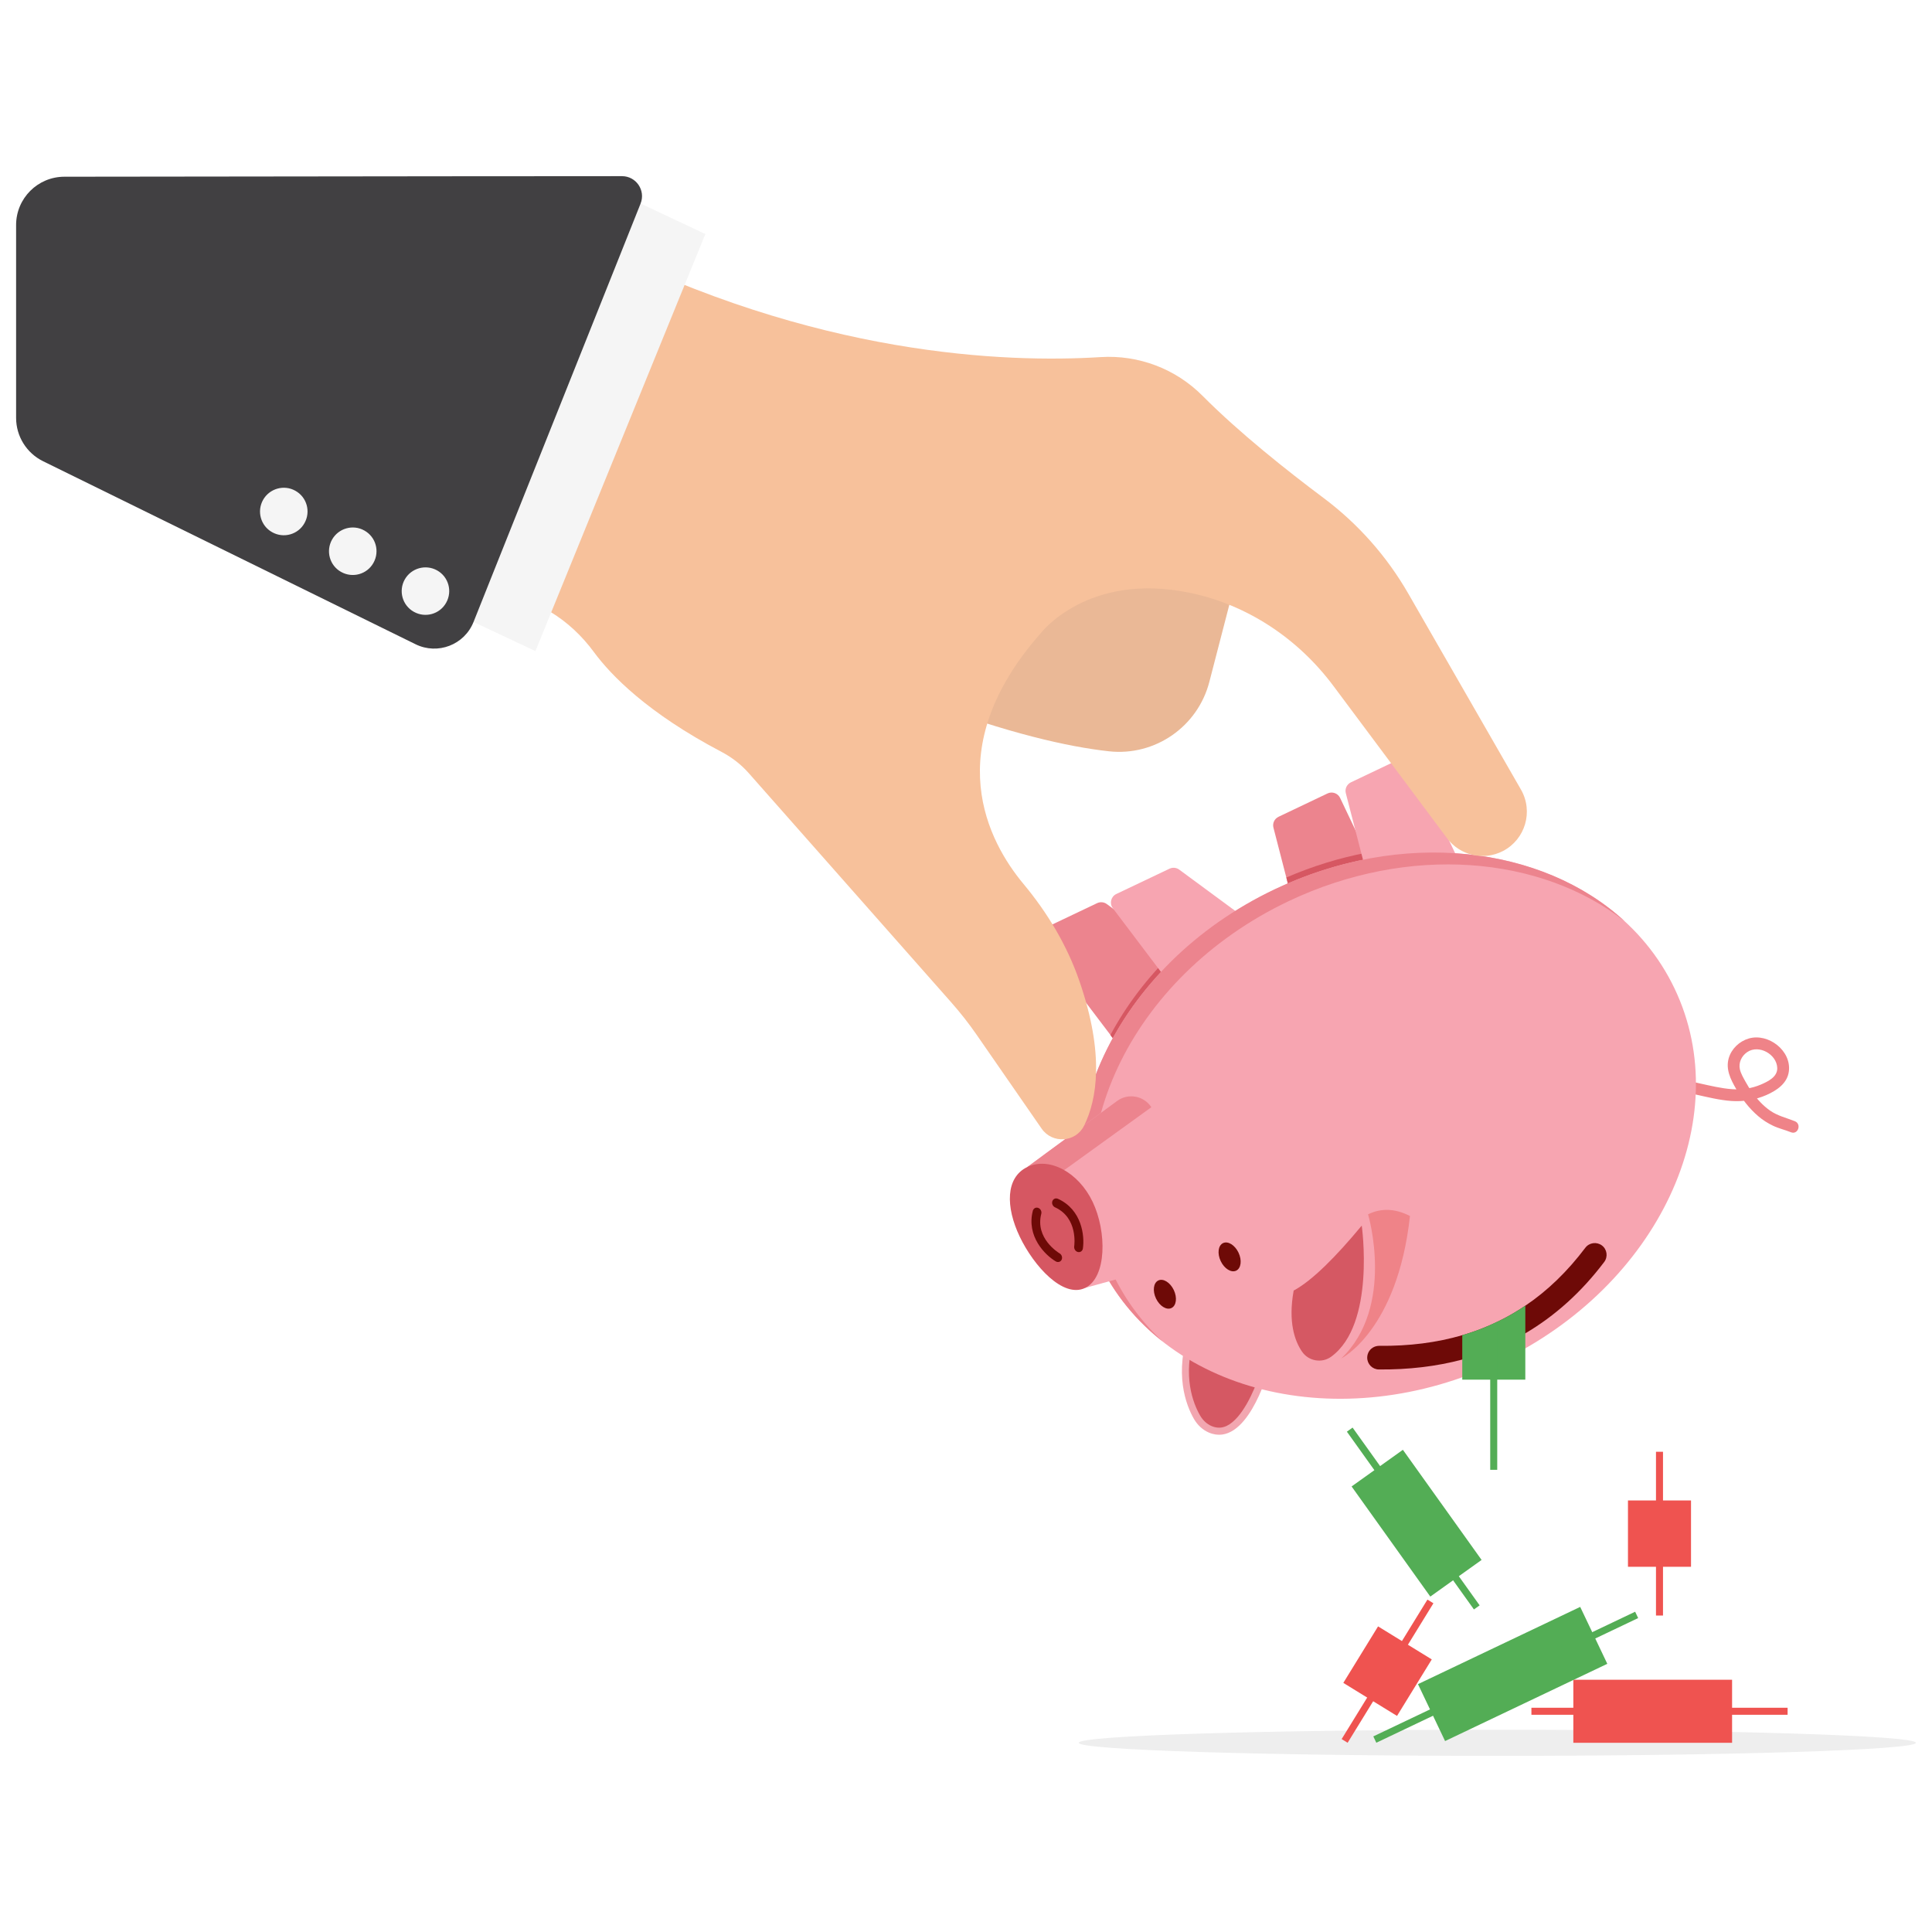 <?xml version="1.0" encoding="UTF-8"?> <svg xmlns="http://www.w3.org/2000/svg" width="800" height="800" viewBox="0 0 800 800" fill="none"><path d="M620 727.066C715.729 727.066 793.333 724.643 793.333 721.653C793.333 718.663 715.729 716.24 620 716.24C524.271 716.24 446.667 718.663 446.667 721.653C446.667 724.643 524.271 727.066 620 727.066Z" fill="#EEEEEE"></path><path d="M524.88 568.4C524.88 568.4 516.107 599.76 500.587 593.2C497.947 592.08 495.84 590.053 494.4 587.573C491.147 581.92 485.947 568.747 492.693 549.787C501.867 523.947 493.44 549.2 493.6 549.973C493.76 550.747 524.88 568.4 524.88 568.4Z" fill="#F2A6B0"></path><path d="M494.373 554.053C498.053 556.453 505.627 560.827 521.36 569.787C519.28 575.973 514.347 587.36 507.947 590.427C505.92 591.387 503.867 591.413 501.707 590.507C499.787 589.707 498.08 588.133 496.933 586.133C493.893 580.827 489.76 569.867 494.373 554.053Z" fill="#D55863"></path><path d="M743.2 464.266C739.653 462.853 736.107 462.08 732.933 459.866C730 457.813 727.6 455.146 725.52 452.266C724.507 450.88 723.6 449.413 722.773 447.893C721.893 446.293 720.88 444.613 720.453 442.8C719.813 440 721.173 437.2 723.52 435.626C728.347 432.4 735.76 436.56 735.92 442.266C736.027 445.946 732.053 447.84 729.147 449.093C725.413 450.693 721.36 451.306 717.307 451.013C712.72 450.693 708.187 449.573 703.707 448.586C698.907 447.52 694.107 446.373 689.44 444.826C686.453 443.84 684.8 448.453 687.813 449.44C692.64 451.04 697.573 452.213 702.533 453.306C707.28 454.346 712.053 455.546 716.907 455.893C721.893 456.24 726.88 455.44 731.467 453.413C735.707 451.546 740.053 448.64 740.72 443.706C741.893 435.066 732.213 427.653 724.107 430.026C720.24 431.173 716.987 434.24 715.84 438.133C714.507 442.693 716.56 446.88 718.827 450.773C721.307 455.066 724.293 458.986 728.08 462.213C729.92 463.786 731.973 465.093 734.16 466.133C736.533 467.28 739.12 467.84 741.547 468.826C744.507 470.053 746.133 465.44 743.2 464.266Z" fill="#EF8388"></path><path d="M541.093 396.16L534.373 370.107L532.64 363.36L527.307 342.72C526.827 340.907 527.733 339.013 529.413 338.213L549.68 328.56C551.627 327.627 553.973 328.453 554.907 330.4L575.253 373.147L541.093 396.16ZM432.267 384.453L454.293 373.973C455.6 373.36 457.147 373.493 458.293 374.347L485.707 394.533L491.893 399.093L508.8 411.547L467.2 438.347L464.747 435.093L459.814 428.56L430.853 390.32C429.333 388.373 430.027 385.52 432.267 384.453Z" fill="#EC848E"></path><path d="M534.374 370.106L532.64 363.36C543.547 358.64 554.667 355.226 565.707 353.12L568.347 358.666C556.96 361.093 545.547 364.88 534.374 370.106ZM459.787 428.586C466.32 416.4 475.04 404.853 485.68 394.533L491.867 399.093C480.56 409.946 471.414 422.186 464.72 435.12L459.787 428.586Z" fill="#D65762"></path><path d="M605.2 358.879L584.853 316.133C583.92 314.186 581.6 313.359 579.653 314.293L559.387 323.946C557.707 324.746 556.8 326.639 557.28 328.453L571.067 381.919L605.2 358.879ZM491.067 416.133L460.8 376.079C459.307 374.106 460 371.253 462.24 370.186L484.267 359.706C485.573 359.093 487.093 359.226 488.267 360.079L538.773 397.279L491.067 416.133Z" fill="#F7A5B1"></path><path d="M620.866 563.933C686.662 532.609 719.155 463.428 693.44 409.413C667.725 355.399 593.54 337.004 527.744 368.328C461.947 399.652 429.455 468.833 455.17 522.848C480.885 576.862 555.07 595.257 620.866 563.933Z" fill="#F7A5B1"></path><path d="M455.147 522.826C429.414 468.8 461.92 399.626 527.707 368.293C580.4 343.2 638.507 350 672.747 381.466C638 354.266 583.333 349.493 533.493 373.2C467.68 404.533 435.2 473.733 460.934 527.733C466.054 538.48 473.094 547.813 481.6 555.626C470.507 546.96 461.387 535.946 455.147 522.826Z" fill="#EC848E"></path><path d="M449.28 533.306L471.76 527.119L499.067 505.626L490.454 476.16L471.04 449.653L425.414 483.226L434.214 505.973L449.28 533.306Z" fill="#F7A5B1"></path><path d="M476.747 458.479C473.654 453.706 467.147 452.506 462.56 455.893L425.414 483.226L430.987 491.519L476.747 458.479Z" fill="#EC848E"></path><path d="M422.24 512.053C416.373 499.759 416.347 487.546 425.413 483.226C434.48 478.906 446.587 485.386 452.453 497.68C458.32 509.973 458.347 528.986 449.28 533.333C440.213 537.626 428.107 524.346 422.24 512.053Z" fill="#D65762"></path><path d="M436.613 496.4C437.04 496.186 437.573 496.186 438.08 496.4C448.027 500.933 449.173 511.84 448.4 516.986C448.24 518.026 447.307 518.666 446.32 518.426C445.333 518.186 444.667 517.146 444.8 516.106C444.88 515.6 446.4 504.266 436.853 499.92C435.92 499.493 435.413 498.346 435.76 497.386C435.92 496.933 436.24 496.586 436.613 496.4Z" fill="#6E0A07"></path><path d="M428.587 500.213C428.16 500.426 427.813 500.826 427.68 501.333C424.933 511.893 432.693 519.68 437.173 522.32C438.08 522.853 439.173 522.533 439.6 521.626C440.027 520.693 439.653 519.52 438.747 518.986C438.293 518.72 428.533 512.773 431.173 502.613C431.44 501.6 430.853 500.506 429.893 500.16C429.44 500 428.987 500.026 428.587 500.213Z" fill="#6E0A07"></path><path d="M511.874 526.154C513.909 525.185 514.342 521.845 512.841 518.693C511.341 515.542 508.475 513.772 506.441 514.741C504.406 515.709 503.973 519.049 505.474 522.201C506.974 525.352 509.84 527.122 511.874 526.154Z" fill="#6E0A07"></path><path d="M485.073 541.627C487.107 540.659 487.54 537.319 486.04 534.167C484.54 531.015 481.674 529.246 479.64 530.214C477.605 531.183 477.172 534.523 478.672 537.675C480.173 540.826 483.038 542.596 485.073 541.627Z" fill="#6E0A07"></path><path d="M563.867 507.493C563.867 507.493 569.707 548.373 551.2 561.786C547.36 564.586 541.867 563.626 539.173 559.733C536.107 555.279 533.333 547.439 535.68 534.399C543.413 530.239 553.307 520.239 563.867 507.493Z" fill="#D55863"></path><path d="M566.48 502.826C566.56 502.986 577.787 541.093 555.387 562.506C555.387 562.506 578.64 550.933 583.84 503.519C577.573 500.319 571.813 500.213 566.48 502.826Z" fill="#EF8388"></path><path d="M664.267 522.56C654.854 535.013 643.947 544.853 631.6 552.106C627.867 554.293 624 556.24 620 557.946C619.04 558.373 618.054 558.773 617.094 559.146C613.334 560.64 609.467 561.893 605.494 562.96C594.774 565.813 583.254 567.173 570.96 567.066C568.267 567.04 566.107 564.826 566.134 562.133C566.16 560.186 567.28 558.533 568.934 557.76C569.574 557.466 570.32 557.28 571.094 557.28C583.547 557.413 594.987 555.946 605.494 552.88C609.494 551.733 613.36 550.32 617.094 548.666C618.08 548.24 619.04 547.813 620 547.333C624.027 545.413 627.894 543.173 631.6 540.666C640.827 534.453 649.067 526.453 656.454 516.666C658.08 514.506 661.147 514.106 663.307 515.706C665.467 517.306 665.894 520.4 664.267 522.56Z" fill="#6E0A07"></path><path d="M515.52 225.413L500.773 282.32C495.973 300.906 478.267 313.2 459.173 311.093C442.16 309.226 417.493 303.653 382.347 290.48L422.24 215.733L466.693 190.986L513.627 212.906L515.52 225.413Z" fill="#EAB896"></path><path d="M196.907 233.84C197.253 234.906 214.933 245.6 227.653 253.2C234.827 257.493 240.96 263.253 245.92 270C252.907 279.493 268 295.2 298.907 311.413C303.04 313.6 306.773 316.48 309.893 319.973L393.893 415.066C397.68 419.36 401.227 423.866 404.48 428.586L431.307 467.333C435.733 473.733 445.467 473.093 448.907 466.106C454.16 455.44 457.52 436.72 446.933 406.16C441.84 391.44 433.76 377.973 423.787 366C409.387 348.72 388.533 310.346 430.907 262.24C430.907 262.24 450.32 236.64 492.773 245.493C516.613 250.453 537.573 264.506 552.133 284.026L599.173 347.066C604.56 354.266 614.347 356.533 622.32 352.4C631.6 347.6 635.013 336 629.787 326.933L583.2 245.893C574.293 230.373 562.32 216.853 547.973 206.133C533.067 194.986 513.147 179.2 497.973 163.92C486.853 152.72 471.467 146.88 455.733 147.866C416.667 150.32 337.467 147.493 245.52 100.8L196.907 233.84Z" fill="#F7C19B"></path><path d="M292.08 96.907L283.467 118.027L228.24 253.573L221.707 269.6L196.08 257.547L183.307 251.547L166.4 243.627L151.387 236.533L136.32 229.467L120.427 222L120.907 221.04L126.853 208.667L192.107 72.987L241.093 72.96L265.253 84.293L292.08 96.907Z" fill="#F5F5F5"></path><path d="M257.556 72.945C263.414 72.939 267.425 78.852 265.253 84.293V84.293L256.507 106.213L203.653 238.56L196.08 257.546V257.546C192.297 267.025 181.245 271.276 172.085 266.775L17.847 190.987C11.003 187.624 6.667 180.662 6.667 173.037V93.177C6.667 82.14 15.607 73.189 26.644 73.177L192.107 72.986L241.093 72.96L257.556 72.945Z" fill="#414042"></path><path d="M167.6 239.946C164.933 244.693 166.613 250.693 171.36 253.333C176.107 256 182.107 254.32 184.747 249.573C187.413 244.826 185.733 238.826 180.987 236.186C176.267 233.546 170.267 235.226 167.6 239.946ZM108.933 206.986C106.267 211.733 107.947 217.733 112.693 220.373C117.44 223.04 123.44 221.36 126.08 216.613C128.747 211.866 127.067 205.866 122.32 203.226C117.6 200.56 111.6 202.266 108.933 206.986ZM137.493 223.44C134.827 228.186 136.507 234.186 141.253 236.826C146 239.493 152 237.813 154.64 233.066C157.307 228.32 155.627 222.32 150.88 219.68C146.16 217.013 140.16 218.72 137.493 223.44Z" fill="#F5F5F5"></path><path d="M700.213 621.307H674.107V648.773H700.213V621.307Z" fill="#EF5350"></path><path d="M688.613 601.146H685.707V668.96H688.613V601.146Z" fill="#EF5350"></path><path d="M556.24 696.848L578.478 710.524L592.867 687.128L570.629 673.452L556.24 696.848Z" fill="#EF5350"></path><path d="M555.546 720.12L558.022 721.643L593.547 663.879L591.071 662.356L555.546 720.12Z" fill="#EF5350"></path><path d="M717.218 721.654V695.547H651.485V721.654H717.218Z" fill="#EF5350"></path><path d="M740.207 710.052V707.145H634.127V710.052H740.207Z" fill="#EF5350"></path><path d="M587.153 697.364L598.376 720.935L665.55 688.951L654.327 665.38L587.153 697.364Z" fill="#53AD55"></path><path d="M568.659 719.006L569.908 721.63L678.326 670.008L677.077 667.384L568.659 719.006Z" fill="#53AD55"></path><path d="M580.907 600.331L559.666 615.51L592.257 661.115L613.498 645.936L580.907 600.331Z" fill="#53AD55"></path><path d="M560.08 591.134L557.715 592.824L610.322 666.439L612.687 664.749L560.08 591.134Z" fill="#53AD55"></path><path d="M631.6 540.64V571.28H605.493V552.853C609.493 551.706 613.36 550.293 617.093 548.64C618.08 548.213 619.04 547.786 620 547.306C624.027 545.386 627.893 543.146 631.6 540.64Z" fill="#53AD55"></path><path d="M617.067 548.639C618.053 548.213 619.013 547.786 619.973 547.306V608.613H617.067V548.639Z" fill="#53AD55"></path></svg> 